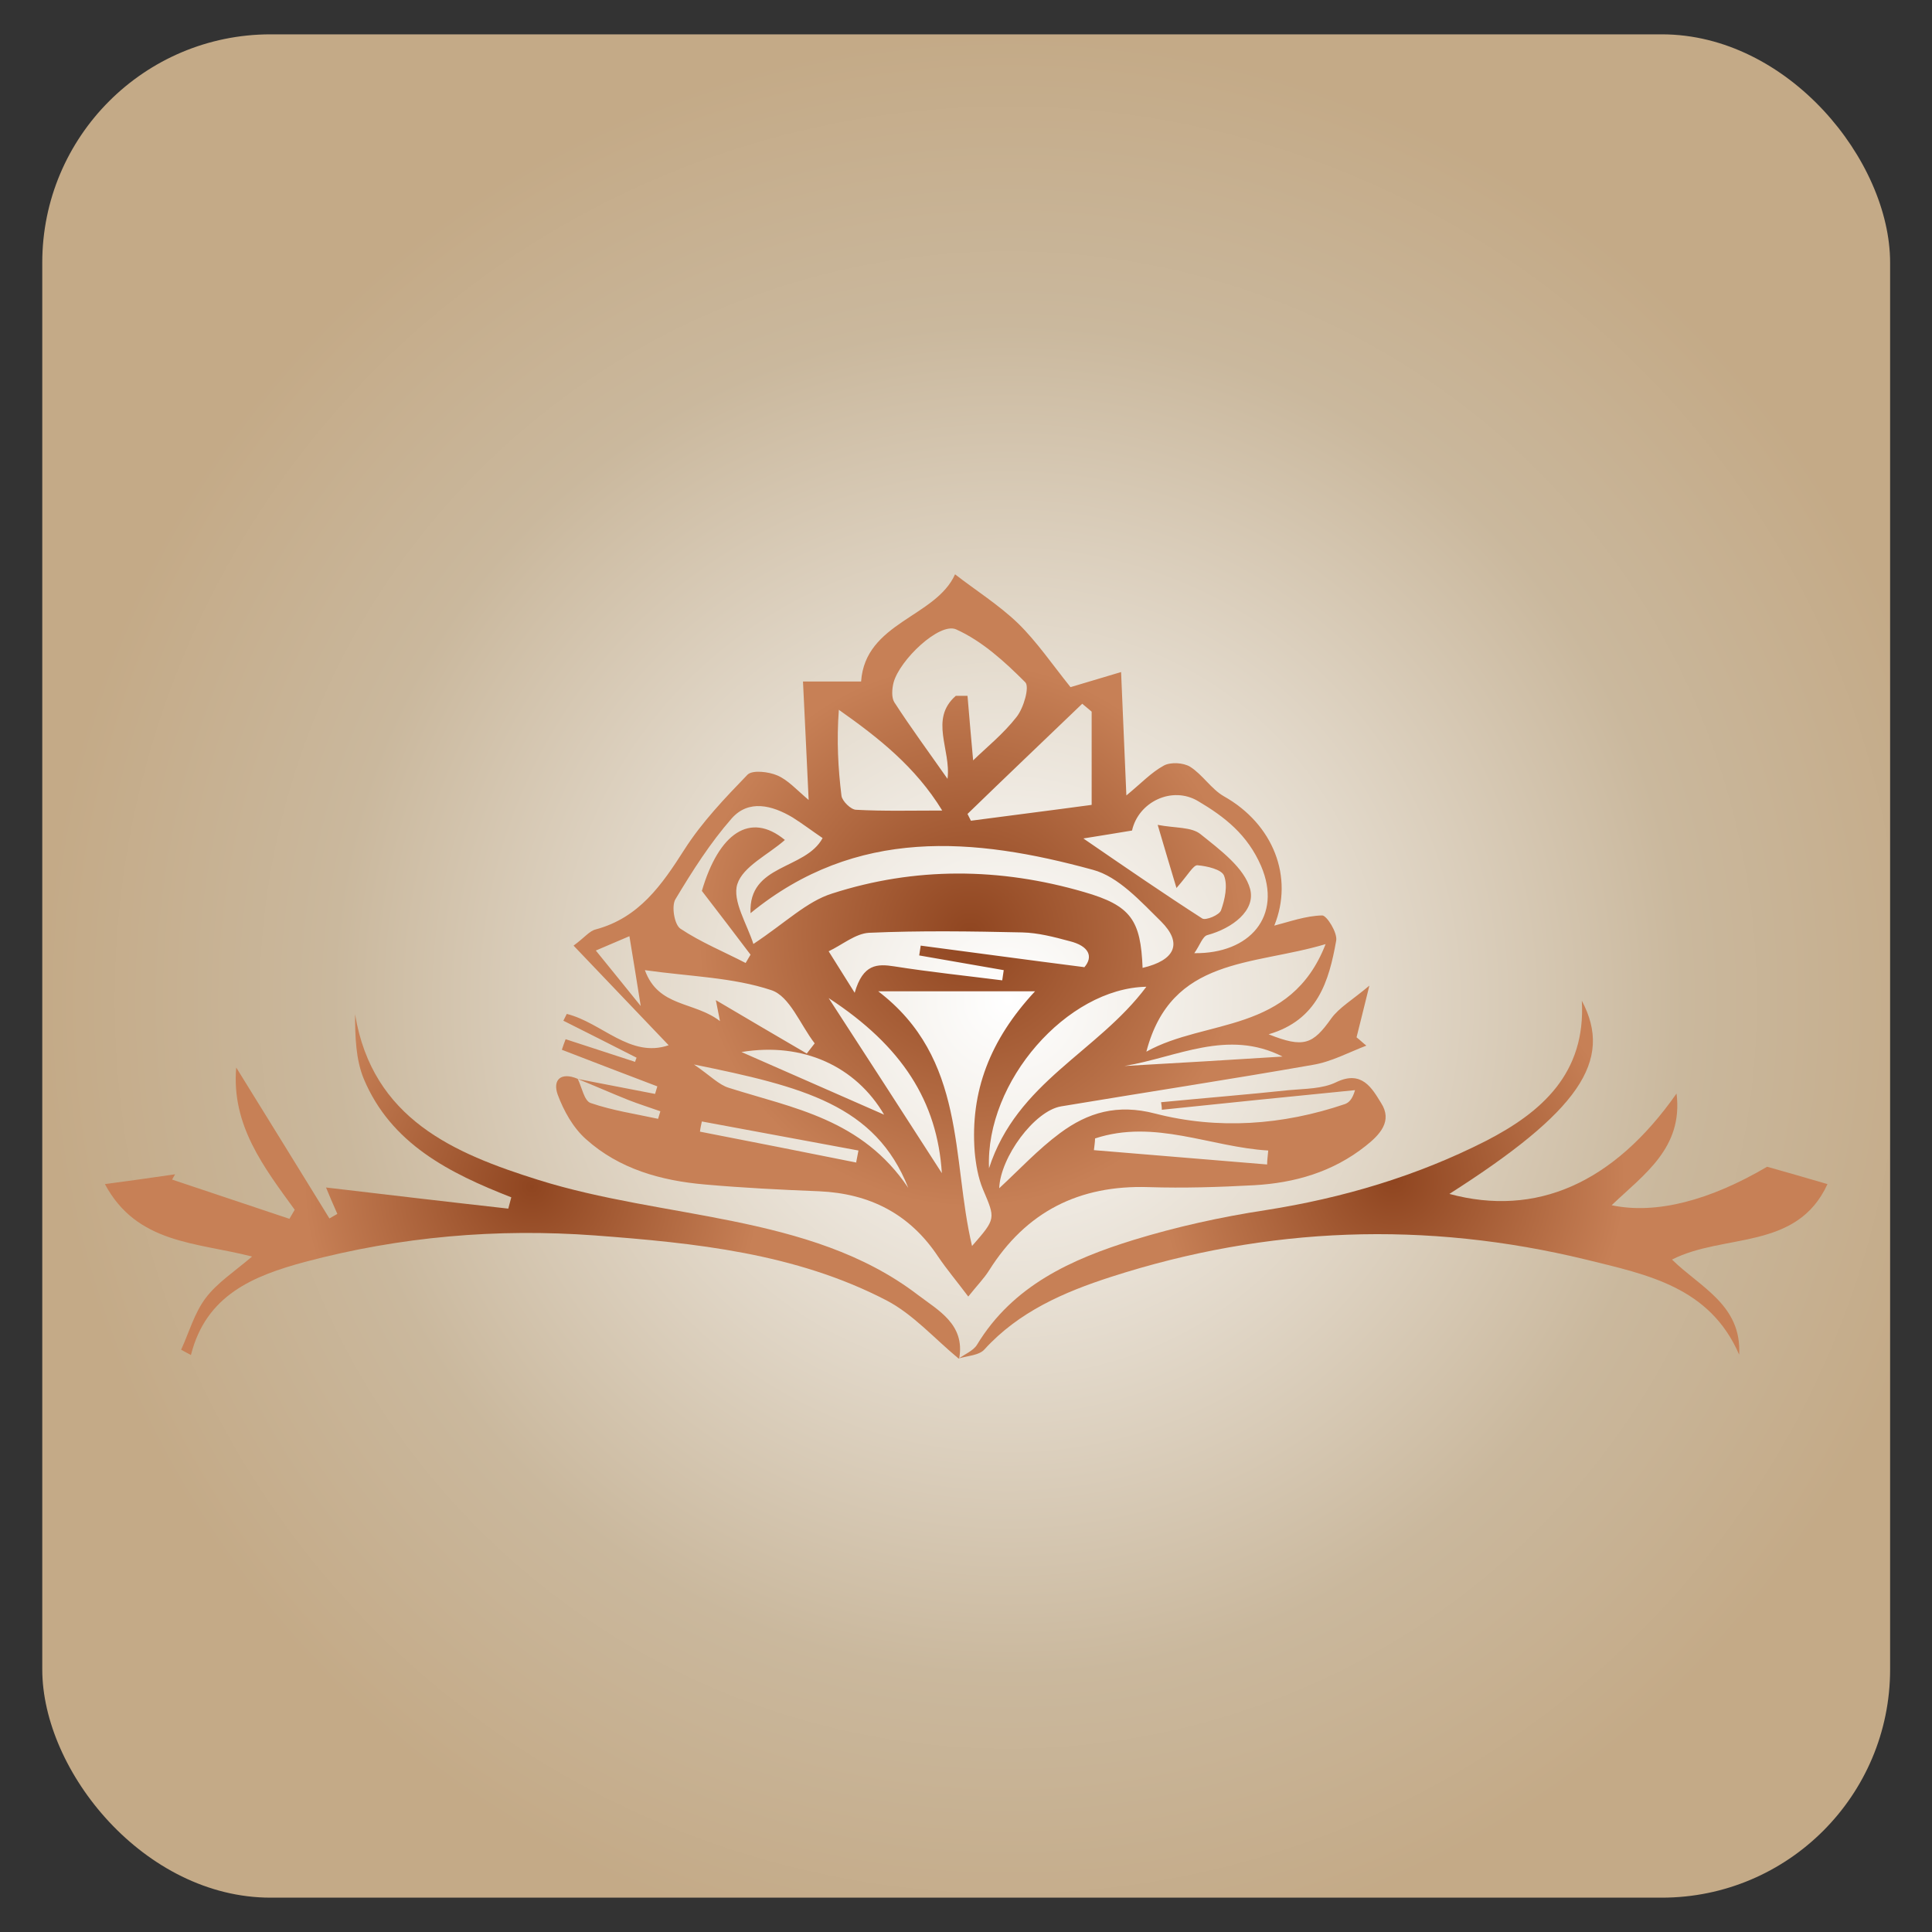 <svg xmlns="http://www.w3.org/2000/svg" xmlns:xlink="http://www.w3.org/1999/xlink" id="Calque_1" viewBox="0 0 512 512"><rect x="0" y="0" width="512" height="512" fill="#333333" stroke="none"/><defs><style>      .st0 {        fill: url(#Dégradé_sans_nom_2);      }      .st1 {        fill: url(#Dégradé_sans_nom_471);      }      .st2 {        fill: url(#Dégradé_sans_nom_472);      }      .st3 {        fill: #8f4520;      }      .st4 {        fill: url(#Dégradé_sans_nom_47);      }    </style><radialGradient id="D&#xE9;grad&#xE9;_sans_nom_2" data-name="D&#xE9;grad&#xE9; sans nom 2" cx="256.9" cy="253.9" fx="256.9" fy="253.9" r="256" gradientTransform="translate(10.3 11.1) scale(1)" gradientUnits="userSpaceOnUse"><stop offset="0" stop-color="#fff"></stop><stop offset=".7" stop-color="#cab89d"></stop><stop offset="1" stop-color="#c4aa87"></stop><stop offset="1" stop-color="#c4aa87"></stop></radialGradient><radialGradient id="D&#xE9;grad&#xE9;_sans_nom_47" data-name="D&#xE9;grad&#xE9; sans nom 47" cx="257.1" cy="247.7" fx="257.1" fy="247.7" r="103.1" gradientUnits="userSpaceOnUse"><stop offset="0" stop-color="#8f4520"></stop><stop offset=".7" stop-color="#c78056"></stop><stop offset="1" stop-color="#c78056"></stop><stop offset="1" stop-color="#c78056"></stop></radialGradient><radialGradient id="D&#xE9;grad&#xE9;_sans_nom_471" data-name="D&#xE9;grad&#xE9; sans nom 47" cx="369.1" cy="312.6" fx="369.1" fy="312.6" r="88" xlink:href="#D&#xE9;grad&#xE9;_sans_nom_47"></radialGradient><radialGradient id="D&#xE9;grad&#xE9;_sans_nom_472" data-name="D&#xE9;grad&#xE9; sans nom 47" cx="141" cy="314.5" fx="141" fy="314.5" r="86.3" xlink:href="#D&#xE9;grad&#xE9;_sans_nom_47"></radialGradient></defs><g><path class="st3" d="M175.3,279.4c5.4,1.1,10.8,2.1,16.2,3.2.1-.5.3-1,.4-1.6-6.6-2.5-13.2-5-19.8-7.6.2-.7.5-1.4.7-2.2,4.8,1.6,9.6,3.1,14.4,4.7.1-.3.2-.6.3-.9-5.1-2.6-10.1-5.1-15.2-7.7.2-.5.5-1,.7-1.4,7.3,1.8,13.2,9.2,21.1,6.5-6.3-6.7-12.9-13.5-19.7-20.7,2.3-1.8,3.3-3,4.6-3.4,9-2.4,13.7-9.2,18.4-16.6,3.6-5.7,8.4-10.7,13.1-15.5,1-1,4.4-.6,6.2.1,2.2.9,3.9,2.9,6.5,5.1-.4-8.6-.8-16.4-1.2-24.6h12c.9-12.3,15.5-13.3,19.5-22.2,4.3,3.3,9.1,6.3,13,10.2,3.9,3.8,7,8.5,10.9,13.2,1.9-.6,5.6-1.7,10.5-3.1.4,8.8.7,16.6,1.1,25.6,3-2.5,5.2-4.8,7.8-6.1,1.4-.8,4.1-.6,5.5.3,2.6,1.6,4.4,4.6,7,6.1,10.4,5.8,14.6,16.8,10.5,26.9,3-.7,6.5-2,9.9-2.1,1,0,3.2,3.6,2.9,5.2-1.5,8.4-3.9,16.4-14,19.4,7.3,2.9,9.1,2.1,13-3.3,1.6-2.3,4.4-3.8,7.9-6.8-1.2,4.9-1.9,7.8-2.7,10.7.7.6,1.4,1.2,2,1.7-3.7,1.4-7.3,3.3-11.1,4-17.3,3.1-34.8,5.7-52.1,8.6-5.5.9-12.6,10.6-12.9,17,4.2-3.8,8-8,12.6-11.4,5.8-4.3,11.9-6.1,19.7-4.1,13.1,3.4,26.4,2.5,39.4-1.9.9-.3,1.6-1,2.1-2.9-13.4,1.3-26.7,2.7-40.1,4,0-.5-.1-1-.2-1.5,8.8-.8,17.7-1.6,26.5-2.5,3.3-.3,6.9-.3,9.8-1.7,5.3-2.6,7.4,1.3,9.3,4.3,2.4,3.8-.3,6.6-3.2,8.9-6.8,5.4-14.7,7.7-23.2,8.1-7.3.4-14.6.6-21.8.4-14.4-.5-25.4,5.1-33.1,17.3-1.1,1.7-2.5,3.2-4.3,5.4-2.4-3.1-4.5-5.6-6.3-8.3-5.9-8.8-14.2-13.1-24.7-13.5-7.9-.3-15.8-.7-23.7-1.4-9.1-.8-17.7-3.2-24.7-9.4-2.6-2.4-4.6-5.9-5.8-9.3-1.1-3.1.7-4.8,4.1-3.3.9,1.7,1.4,4.6,2.7,5,4.5,1.6,9.3,2.3,14,3.3.2-.5.3-1.1.5-1.6-2.2-.8-4.5-1.5-6.6-2.3-3.5-1.4-7-2.9-10.5-4.4ZM211.9,251.4c6.7-4.4,11.1-8.8,16.3-10.5,17.2-5.5,34.8-5.4,52.2-.3,9.8,2.8,11.8,5.9,12.2,15.7,6.7-1.6,8.4-5.1,3.9-9.6-4.2-4.2-8.8-9.3-14.2-10.7-24.6-6.7-49-8.9-71,9-.5-10.3,11.3-8.9,14.9-15.5-2.2-1.5-4.2-3-6.3-4.3-4.2-2.5-9.1-3.8-12.6.2-4.5,5.1-8.2,10.9-11.6,16.8-.8,1.4-.2,5.3,1,6.1,4.2,2.8,9,4.8,13.5,7.1.3-.6.7-1.2,1-1.7-3.2-4.2-6.4-8.4-10.1-13.3,3.5-12,10-16.5,17.2-10.6-3.5,3-8.7,5.4-9.8,9.1-1.1,3.4,2.1,8.3,3.4,12.5ZM237.7,261.1c18.5,14,15.2,34.7,19.6,52.9,5-5.7,4.8-5.7,2.2-11.7-1-2.4-1.5-5.2-1.7-7.9-1-12.4,3.1-23.1,12.5-33.3h-32.6ZM257.5,213.4c2.7-2.7,6.3-5.5,9-9,1.5-1.9,2.8-6.3,1.8-7.2-4.3-4.2-8.9-8.5-14.3-10.9-3.5-1.5-11.8,6.4-13,11-.3,1.3-.5,3.1.2,4.1,3.5,5.3,7.2,10.4,11,15.9.8-6-3.9-12.4,1.7-17.2.8,0,1.6,0,2.4,0,.4,4.6.8,9.2,1.1,13.5ZM299.6,239.9c-1.5-5-2.5-8.4-3.9-13.2,3.7.7,7,.4,8.9,1.9,4,3.2,9.1,6.9,10.3,11.4,1.2,4.4-3.7,8.2-8.8,9.6-1,.3-1.6,2.1-2.8,3.7,11.5.1,18.3-7.6,13.8-18.1-2.8-6.5-7.5-10.1-13.1-13.4-5.4-3.2-12.3.2-13.7,6.1-3.2.5-6.2,1-10.1,1.6,9,6.1,16.7,11.5,24.7,16.6.7.5,3.6-.7,3.9-1.7.8-2.2,1.4-5.1.7-7.1-.5-1.3-3.6-2-5.6-2.2-.8,0-1.9,1.9-4.3,4.7ZM280.4,256.3c2-2.2,1.1-4.4-3-5.5-3.2-.8-6.5-1.7-9.7-1.8-10.6-.2-21.2-.4-31.7.1-2.8.1-5.6,2.5-8.4,3.8,1.6,2.5,3.1,5,5.4,8.6,1.8-6,4.7-6,8.2-5.4,7.4,1.1,14.9,1.9,22.4,2.9.1-.7.2-1.4.3-2.1-5.9-1-11.7-2-17.6-3,.1-.7.2-1.3.3-2,10.8,1.4,21.6,2.9,33.8,4.5ZM330.5,251.4c-15.1,4.6-32,2.6-37.1,22.3,12.3-6.9,29.9-3.6,37.1-22.3ZM281.9,203.2l-1.9-1.6c-7.9,7.6-15.9,15.2-23.8,22.8.2.5.5.9.7,1.4,8.2-1.1,16.4-2.1,25-3.3v-19.3ZM251.1,223.8c-5.5-9.1-13.2-15.1-21.5-20.9-.5,6.4-.2,12.2.6,17.8.1,1.1,1.9,2.9,3,2.9,5.7.3,11.4.1,17.9.1ZM293.4,260.3c-16.4.3-33.4,19.6-32.6,37.7,5.8-17.9,22.5-24,32.6-37.7ZM204.2,263.1c6.5,3.8,12.6,7.4,18.8,11.1l1.7-2.1c-3-3.8-5.2-9.8-9-11.1-8-2.7-16.8-2.8-26.2-4.2,2.8,7.7,10.2,6.4,15.6,10.6-.5-2.7-.7-3.7-.8-4.3ZM227.5,262.6c8.1,12.5,16.1,24.9,23.5,36.3-1-14.8-8.2-26.3-23.5-36.3ZM199.6,276.4c3.4,2.3,5.1,4.2,7.2,4.9,13.3,4.2,27.5,6.4,37.2,20.7-6.8-17.2-21.8-21-44.4-25.6ZM282.7,291.7c0,.8-.1,1.6-.2,2.4,12,1,23.9,2,35.9,3,0-1,.1-1.9.2-2.9-12-.7-23.5-6.5-35.9-2.5ZM239,286.8c-5.8-10-16.8-15.1-29.6-13,10.1,4.4,20.1,8.8,29.6,13ZM233.2,296.7c.2-.8.3-1.6.5-2.4-10.8-2-21.7-4-32.5-6-.1.7-.3,1.4-.4,2.1,10.8,2.1,21.6,4.3,32.4,6.4ZM321.6,274.8c-11.4-5.8-21.9.2-32.7,1.9,10.9-.6,21.8-1.3,32.7-1.9ZM188.6,264.3c-.9-5.9-1.6-9.8-2.3-14.5-2.3,1-4.2,1.8-7,3,3.1,3.8,5.7,7,9.3,11.5Z"></path><path class="st3" d="M254.4,337.4c1.3-.9,3-1.6,3.8-2.9,7.5-12.3,19.6-17.7,32.4-21.7,8.9-2.7,18.1-4.7,27.3-6.2,16-2.5,31.3-7,45.6-14.4,11.6-5.9,20.8-14,20-29.1,6.6,12.5-.7,23-27.5,40.1,18,4.8,34-2.2,47.1-20.8,1.4,11.3-6.7,16.8-13.5,23.1,9.2,2,20.4-1,32.3-8,4.1,1.2,7.7,2.2,12.5,3.6-6.4,13.9-21.5,10.1-32.2,15.6,5.8,5.7,14.5,9.4,13.9,19.7-6.1-14-19.1-16.6-31.8-19.7-33.2-8.1-66-6.9-98.5,3.6-9.7,3.1-19.1,7.2-26.2,15.1-1.1,1.2-3.5,1.3-5.3,1.9h0Z"></path><path class="st3" d="M254.4,337.4c-5-4.1-9.4-9.2-15-12.1-18.9-9.8-39.7-11.9-60.4-13.5-20.2-1.5-40.3.3-60,5.5-10.8,2.9-20.5,6.9-23.7,19.3-.7-.4-1.4-.7-2-1.1,1.6-3.6,2.7-7.6,5.1-10.7,2.4-3.2,6-5.4,9.6-8.6-11.5-3-23.9-2.6-30.5-15,5.2-.7,9.9-1.4,14.5-2-.2.4-.4.7-.6,1.1,8.1,2.7,16.2,5.4,24.3,8.1.4-.6.7-1.3,1.1-1.9-6.4-8.8-13.1-17.5-12.1-29.5,6.6,10.7,13,21,19.3,31.3.5-.3,1.1-.6,1.6-.9-.8-2-1.7-3.9-2.3-5.5,12.6,1.5,25.2,2.9,37.8,4.4.2-.8.4-1.5.6-2.3-12.8-5-24.9-11.1-30.6-24.5-1.7-4-1.8-8.7-1.8-13.4,3.6,21.7,20.6,28.9,38,34.3,13,4.1,26.8,5.8,40.2,8.5,13.8,2.8,27.1,6.7,38.5,15.3,4.2,3.2,9.8,6.1,8.5,13.1,0,0,0,0,0,0Z"></path></g><rect class="st0" x="11.2" y="9.1" width="489.7" height="493.8" rx="60.5" ry="60.5"></rect><g><path class="st4" d="M152.9,285.9c6.9,1.3,13.8,2.7,20.7,4,.2-.7.4-1.3.6-2-8.4-3.2-16.8-6.4-25.3-9.7.3-.9.6-1.8,1-2.8,6.1,2,12.3,4,18.4,6,.1-.4.3-.8.4-1.1-6.5-3.3-13-6.6-19.4-9.8.3-.6.6-1.2.9-1.8,9.3,2.3,16.8,11.8,27,8.3-8.1-8.5-16.4-17.2-25.2-26.4,3-2.2,4.2-3.9,5.9-4.3,11.5-3.1,17.5-11.8,23.5-21.2,4.6-7.2,10.7-13.6,16.7-19.8,1.3-1.3,5.6-.8,7.9.2,2.8,1.2,5,3.7,8.3,6.5-.5-10.9-1-21-1.5-31.4h15.4c1.1-15.7,19.8-17,24.9-28.4,5.4,4.2,11.6,8.1,16.7,13,5,4.9,9,10.8,13.9,16.9,2.4-.7,7.1-2.1,13.4-4,.5,11.3.9,21.2,1.4,32.7,3.9-3.2,6.6-6.1,9.9-7.9,1.8-1,5.2-.8,7,.3,3.3,2.1,5.6,5.9,8.9,7.8,13.2,7.4,18.6,21.5,13.4,34.3,3.9-1,8.3-2.6,12.7-2.7,1.2,0,4.1,4.6,3.7,6.7-1.9,10.7-4.9,21-17.9,24.8,9.3,3.7,11.7,2.7,16.6-4.2,2.1-2.9,5.6-4.9,10.1-8.7-1.5,6.2-2.5,10-3.4,13.7.9.7,1.7,1.5,2.6,2.2-4.7,1.8-9.3,4.3-14.2,5.1-22.2,3.9-44.5,7.3-66.7,11-7.1,1.2-16.1,13.5-16.4,21.7,5.3-4.9,10.3-10.3,16.1-14.6,7.4-5.5,15.2-7.8,25.2-5.2,16.7,4.3,33.8,3.1,50.3-2.5,1.1-.4,2-1.3,2.7-3.7-17.1,1.7-34.1,3.4-51.2,5.2,0-.7-.1-1.3-.2-2,11.3-1.1,22.6-2,33.9-3.2,4.2-.4,8.8-.3,12.5-2.1,6.8-3.3,9.5,1.6,11.9,5.5,3.1,4.8-.3,8.4-4.1,11.4-8.7,6.9-18.8,9.8-29.6,10.4-9.3.5-18.6.8-27.9.5-18.4-.6-32.5,6.5-42.3,22.1-1.4,2.2-3.2,4-5.5,6.9-3-4-5.7-7.2-8-10.6-7.5-11.3-18.1-16.7-31.5-17.3-10.1-.4-20.2-.9-30.3-1.8-11.6-1-22.7-4.1-31.5-12-3.4-3-5.9-7.5-7.5-11.8-1.4-3.9.8-6.1,5.3-4.2,1.1,2.2,1.7,5.8,3.4,6.4,5.8,2,11.9,2.9,17.9,4.2.2-.7.4-1.4.6-2-2.8-1-5.7-1.9-8.5-3-4.5-1.8-9-3.8-13.5-5.6ZM199.6,250.2c8.6-5.7,14.2-11.3,20.9-13.4,22-7.1,44.5-6.9,66.8-.4,12.5,3.6,15,7.5,15.5,20.1,8.6-2,10.7-6.5,4.9-12.3-5.4-5.3-11.3-11.9-18.1-13.7-31.4-8.6-62.7-11.4-90.7,11.5-.6-13.1,14.5-11.4,19.1-19.9-2.8-1.9-5.3-3.8-8-5.5-5.4-3.2-11.6-4.8-16.1.3-5.7,6.5-10.4,13.9-14.9,21.4-1.1,1.8-.3,6.7,1.3,7.8,5.4,3.6,11.5,6.1,17.3,9.1.4-.7.9-1.5,1.3-2.2-4.1-5.4-8.1-10.7-12.9-16.9,4.5-15.3,12.8-21.1,22-13.5-4.4,3.9-11.1,7-12.6,11.7-1.4,4.4,2.6,10.6,4.3,16ZM232.6,262.6c23.6,17.9,19.5,44.4,25,67.6,6.4-7.3,6.2-7.2,2.9-15-1.3-3.1-1.9-6.7-2.2-10-1.2-15.9,4-29.6,16-42.5h-41.7ZM257.9,201.5c3.5-3.4,8-7,11.5-11.5,1.9-2.4,3.5-8,2.3-9.2-5.4-5.4-11.4-10.9-18.3-14-4.4-2-15,8.1-16.6,14.1-.4,1.6-.6,3.9.2,5.2,4.4,6.8,9.2,13.3,14.1,20.3,1-7.7-4.9-15.8,2.2-22,1,0,2.1,0,3.1,0,.5,5.9,1,11.8,1.5,17.2ZM311.8,235.4c-1.9-6.3-3.2-10.7-5-16.8,4.7.9,9,.5,11.4,2.5,5.1,4.1,11.6,8.9,13.1,14.5,1.5,5.7-4.7,10.4-11.3,12.2-1.3.3-2,2.7-3.5,4.8,14.7.2,23.4-9.8,17.7-23.1-3.6-8.3-9.6-13-16.7-17.2-6.9-4.1-15.8.2-17.5,7.8-4.1.7-8,1.3-12.9,2.1,11.5,7.9,21.4,14.7,31.5,21.2.9.6,4.6-.9,5-2.2,1-2.8,1.8-6.5.8-9.1-.6-1.7-4.6-2.6-7.1-2.8-1.1,0-2.4,2.5-5.5,6ZM287.3,256.4c2.5-2.8,1.4-5.7-3.9-7-4.1-1.1-8.3-2.2-12.5-2.3-13.5-.3-27.1-.5-40.6.1-3.6.2-7.1,3.2-10.7,4.9,2,3.2,4,6.4,6.9,11,2.2-7.7,6-7.7,10.5-7,9.5,1.5,19.1,2.5,28.6,3.7.1-.9.3-1.8.4-2.7-7.5-1.3-15-2.6-22.4-3.9.1-.9.3-1.7.4-2.6,13.8,1.8,27.6,3.7,43.3,5.7ZM351.3,250.2c-19.3,5.8-40.9,3.3-47.5,28.5,15.8-8.8,38.2-4.6,47.5-28.5ZM289.2,188.5c-.8-.7-1.6-1.3-2.4-2-10.1,9.7-20.3,19.4-30.4,29.2.3.6.6,1.2.9,1.8,10.5-1.4,21-2.7,32-4.2v-24.7ZM249.7,214.8c-7.1-11.6-16.9-19.3-27.4-26.7-.6,8.2-.2,15.5.7,22.8.2,1.4,2.5,3.7,3.9,3.7,7.3.4,14.6.2,22.8.2ZM303.8,261.5c-21,.4-42.7,25.1-41.7,48.1,7.4-22.9,28.7-30.7,41.7-48.1ZM189.8,265.1c8.3,4.9,16.1,9.5,24,14.1l2.1-2.7c-3.8-4.9-6.6-12.5-11.5-14.1-10.2-3.4-21.5-3.6-33.5-5.3,3.6,9.9,13,8.2,19.9,13.5-.7-3.4-.9-4.8-1.1-5.5ZM219.6,264.5c10.4,16,20.6,31.8,30,46.4-1.2-18.9-10.4-33.6-30-46.4ZM183.9,282.1c4.4,3,6.6,5.4,9.3,6.2,17,5.4,35.2,8.2,47.5,26.5-8.7-22-27.9-26.8-56.8-32.7ZM290.2,301.7c0,1-.2,2-.3,3.1,15.3,1.3,30.6,2.5,45.9,3.8,0-1.2.2-2.4.3-3.7-15.3-.9-30.1-8.4-45.9-3.2ZM234.3,295.4c-7.5-12.8-21.5-19.3-37.8-16.6,13,5.7,25.7,11.3,37.8,16.6ZM226.9,308c.2-1,.4-2.1.6-3.1-13.8-2.6-27.7-5.1-41.5-7.7-.2.9-.4,1.8-.5,2.7,13.8,2.7,27.6,5.4,41.5,8.2ZM339.9,280c-14.6-7.4-28,.2-41.9,2.5,14-.8,27.9-1.6,41.9-2.5ZM169.8,266.6c-1.2-7.5-2-12.5-3-18.5-3,1.3-5.4,2.3-8.9,3.8,4,4.9,7.2,8.9,11.9,14.7Z"></path><path class="st1" d="M254,360.1c1.6-1.2,3.9-2.1,4.9-3.7,9.5-15.7,25-22.7,41.5-27.8,11.4-3.5,23.2-6.1,35-7.9,20.4-3.2,40-9,58.3-18.3,14.8-7.6,26.6-17.9,25.5-37.2,8.5,16-.9,29.4-35.1,51.2,23,6.2,43.5-2.8,60.2-26.6,1.8,14.4-8.6,21.4-17.2,29.6,11.8,2.5,26.1-1.3,41.2-10.2,5.3,1.5,9.9,2.8,16,4.6-8.1,17.7-27.5,13-41.2,20,7.4,7.3,18.5,12,17.8,25.2-7.8-18-24.4-21.2-40.6-25.2-42.4-10.3-84.4-8.8-125.9,4.6-12.4,4-24.4,9.2-33.5,19.2-1.4,1.6-4.5,1.7-6.8,2.4h0Z"></path><path class="st2" d="M254,360c-6.3-5.2-12-11.7-19.1-15.4-24.1-12.5-50.7-15.2-77.3-17.2-25.9-1.9-51.5.3-76.7,7-13.8,3.7-26.3,8.8-30.3,24.7-.9-.5-1.7-.9-2.6-1.4,2.1-4.6,3.5-9.7,6.5-13.7,3-4,7.6-7,12.3-11-14.7-3.8-30.5-3.3-39-19.2,6.6-.9,12.6-1.7,18.6-2.6-.3.5-.5.9-.8,1.4,10.4,3.5,20.7,6.9,31.1,10.4.5-.8.9-1.6,1.4-2.4-8.2-11.3-16.8-22.4-15.5-37.7,8.4,13.6,16.6,26.8,24.7,40,.7-.4,1.4-.8,2.1-1.2-1.1-2.5-2.2-5-3-7,16.1,1.9,32.2,3.8,48.3,5.6.3-1,.5-2,.8-3-16.4-6.4-31.9-14.2-39.1-31.4-2.1-5.1-2.3-11.1-2.3-17.1,4.6,27.8,26.3,36.9,48.6,43.9,16.6,5.2,34.2,7.4,51.4,10.9,17.6,3.6,34.7,8.5,49.2,19.6,5.4,4.1,12.5,7.8,10.9,16.8,0,0,0,0,0,0Z"></path></g></svg>
